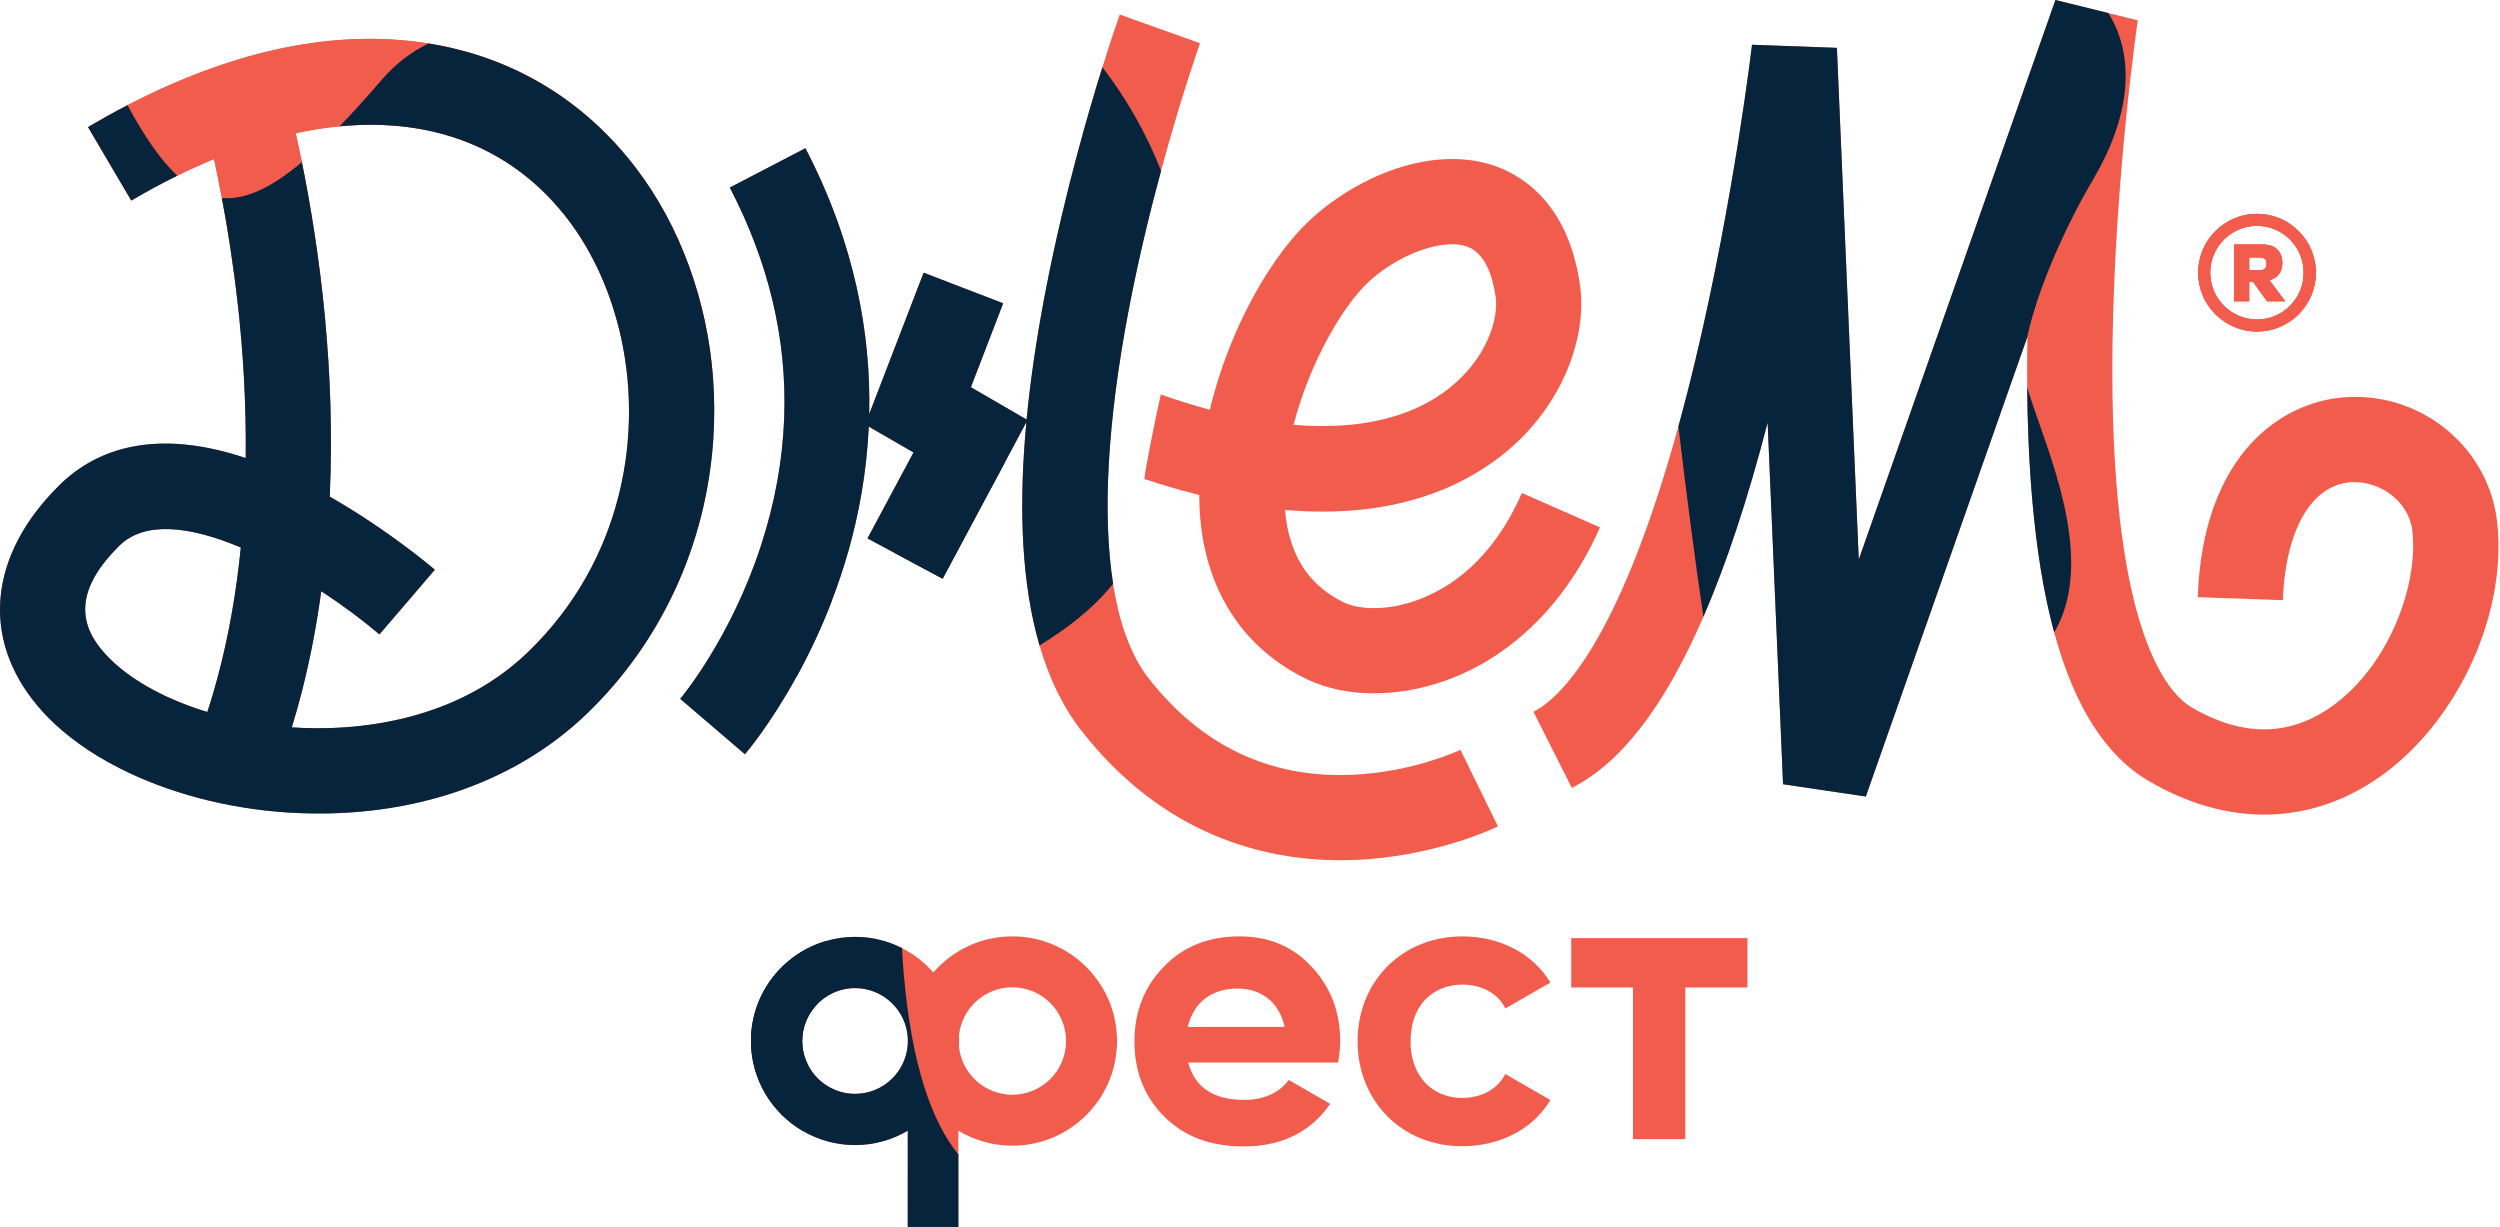 <?xml version="1.0" encoding="UTF-8" standalone="no"?> <svg xmlns="http://www.w3.org/2000/svg" xmlns:xlink="http://www.w3.org/1999/xlink" xmlns:serif="http://www.serif.com/" width="100%" height="100%" viewBox="0 0 882 433" xml:space="preserve" style="fill-rule:evenodd;clip-rule:evenodd;stroke-linejoin:round;stroke-miterlimit:2;"> <path d="M357.165,386.225c-9.758,0 -17.795,-7.4 -18.845,-16.879c0.045,-0.7 0.075,-1.384 0.075,-2.096c0,-0.684 -0.03,-1.367 -0.059,-2.05c1.034,-9.484 9.088,-16.879 18.829,-16.879c10.455,0 18.946,8.504 18.946,18.958c0,10.454 -8.491,18.946 -18.946,18.946Zm-36.887,-17.958c-0.538,9.812 -8.667,17.637 -18.6,17.637c-7.167,0 -13.421,-4.071 -16.529,-10.033c-1.354,-2.571 -2.125,-5.509 -2.125,-8.621c0,-4.696 1.746,-8.984 4.637,-12.271c3.417,-3.9 8.434,-6.371 14.017,-6.371c9.95,0 18.075,7.838 18.6,17.654l0,2.005Zm36.887,-37.909c-11.137,0 -21.112,4.934 -27.887,12.725c-3.083,-3.521 -6.821,-6.442 -11.037,-8.579c-4.971,-2.546 -10.6,-3.971 -16.563,-3.971c-3.475,0 -6.846,0.484 -10.029,1.413c-15.4,4.362 -26.7,18.537 -26.7,35.304c0,13.537 7.371,25.404 18.308,31.758c5.408,3.171 11.704,4.971 18.421,4.971c6.775,0 13.117,-1.862 18.583,-5.071l-0.012,33.95l17.866,0l0,-33.941c5.559,3.345 12.084,5.279 19.05,5.279c20.388,0 36.921,-16.533 36.921,-36.917c0,-20.387 -16.533,-36.921 -36.921,-36.921Z" style="fill:#f15c4c;fill-rule:nonzero;"></path> <path d="M186.328,230c-10.263,9.916 -21.954,16.304 -33.483,20.342c-17.654,6.208 -34.929,6.92 -46.184,6.475c-1.233,-0.063 -2.471,-0.117 -3.708,-0.205c1.337,-4.35 2.562,-8.729 3.667,-13.1c2.95,-11.65 5.145,-23.354 6.716,-34.912c8.025,5.246 15.18,10.654 20.53,15.221l0,-0.013l4.699,-5.466l14.859,-17.35c-0.742,-0.638 -16.342,-13.925 -37.092,-25.78c1.046,-22.741 0.088,-44.025 -1.583,-62.07c-0.029,-0.392 -0.075,-0.771 -0.104,-1.15c-2.063,-21.538 -5.221,-40.363 -8.155,-54.788c-0.758,-3.708 -1.483,-7.108 -2.183,-10.196c5.279,-1.162 10.442,-1.975 15.5,-2.441c33.342,-3.23 61.563,7.866 80.717,33.05c8.142,10.729 14.246,23.833 17.808,38.137c9.221,37.008 1.396,81.996 -32.004,114.246Zm-147.992,1.967c-7.633,-7.826 -15.541,-20.43 3.779,-39.45c4.509,-4.434 10.734,-6.109 17.888,-5.83c7.558,0.288 16.183,2.775 24.95,6.471c-1.525,15.396 -4.171,30.983 -8.3,46.267c-1.05,3.937 -2.213,7.867 -3.492,11.762c-1.466,-0.437 -2.925,-0.9 -4.345,-1.396c-6.984,-2.428 -13.38,-5.379 -18.905,-8.783c-4.479,-2.746 -8.391,-5.787 -11.575,-9.041Zm213.238,-98.442c-2.067,-27.379 -11.517,-53.563 -27.117,-74.096c-18.354,-24.137 -43.608,-39.333 -73.3,-44.088c-1.629,-0.279 -3.258,-0.495 -4.916,-0.695c-31.217,-3.755 -65.213,3.808 -101.259,22.475c-4.608,2.387 -9.25,4.962 -13.916,7.708l15.254,25.913c5.454,-3.217 10.862,-6.138 16.212,-8.755c4.363,-2.15 8.696,-4.116 12.971,-5.875c0.888,4.075 1.833,8.68 2.779,13.742c2.033,10.746 4.071,23.567 5.654,37.804c1.804,16.446 2.98,34.767 2.746,53.946c-14.421,-4.829 -26.375,-5.875 -36.221,-4.625c-13.345,1.7 -22.825,7.633 -29.429,14.121c-25.137,24.746 -27.842,54.308 -7.575,78.167c1.046,1.237 2.167,2.475 3.346,3.679c3.317,3.391 7.079,6.587 11.237,9.554c4.292,3.083 9.005,5.917 14.051,8.475c17.066,8.712 37.991,14.325 59.716,15.692c1.204,0.075 2.413,0.145 3.621,0.187c2.383,0.088 4.737,0.146 7.079,0.146c16.621,0 32.425,-2.442 46.938,-7.138c18.279,-5.92 34.533,-15.441 47.762,-28.224c26.104,-25.197 41.879,-59.442 44.425,-96.405c0.492,-7.266 0.463,-14.525 -0.058,-21.708Z" style="fill:#f15c4c;fill-rule:nonzero;"></path> <path d="M528.482,291.537c-0.887,0.434 -22.246,10.775 -50.687,11.867c-1.571,0.054 -3.2,0.083 -4.842,0.083c-26.508,0 -62.338,-8.445 -91.446,-45.725c-6.383,-8.17 -11.296,-18.208 -14.758,-30.041c-3.054,-10.471 -4.971,-22.379 -5.729,-35.684c-0.655,-11.633 -0.45,-24.341 0.654,-38.108c0.117,-1.663 0.262,-3.317 0.437,-5.008l-7.429,13.887l-9.192,17.163l-1.57,2.937l-11.371,21.242l-17.025,-9.117l-9.484,-5.075l11.371,-21.233l4.871,-9.096l-15.775,-9.121c-0.187,4.058 -0.508,8.029 -0.933,11.896c-1.683,15.429 -5.1,29.213 -9,40.854c-0.942,2.854 -1.946,5.617 -2.979,8.309c-3.925,10.337 -8.334,19.425 -12.534,27.087c-9.304,16.925 -17.696,26.813 -18.25,27.45l-11.412,-9.783l-11.429,-9.771c0,0 0.016,-0.017 0.029,-0.029c0.712,-0.829 17.871,-21.567 28.412,-53.846c5.017,-15.321 7.763,-30.575 8.271,-45.729c0.934,-27.392 -5.479,-54.425 -19.208,-80.771l26.671,-13.888c17.65,33.913 23.15,65.971 22.508,93.817l19.208,-49.904l10.904,4.204l17.159,6.6l-8.738,22.696l-2.662,6.908l4,2.313l15.658,9.087c1.325,-13.771 3.492,-28.558 6.5,-44.333c1.817,-9.508 3.825,-18.742 5.888,-27.508c1.791,-7.609 3.621,-14.863 5.441,-21.609c3.225,-12.112 6.355,-22.641 8.925,-30.842c3.446,-11.066 5.875,-17.883 6.121,-18.583l28.313,10.121c-0.104,0.275 -6.604,18.567 -13.755,45.004c-3.941,14.55 -8.07,31.567 -11.474,49.408c-7.476,39.33 -9.246,72.151 -5.438,96.317c2.237,14.234 6.413,25.471 12.504,33.279c18.542,23.73 42.575,35.234 71.425,34.1c21.796,-0.841 38.446,-8.737 38.617,-8.812l13.233,26.987Z" style="fill:#f15c4c;fill-rule:nonzero;"></path> <path d="M531.082,378.929l15.896,9.158c-6.383,10.7 -18.367,16.3 -31.129,16.3c-21.292,0 -36.892,-15.995 -36.892,-37.02c0,-21.013 15.6,-37.009 37.004,-37.009c12.9,0 24.721,5.821 31.017,16.275l-15.833,9.146c-2.925,-5.646 -8.771,-8.408 -15.184,-8.408c-11.208,0 -18.437,8.262 -18.304,19.996c-0.133,11.866 7.342,19.991 18.192,19.991c6.483,0 12.3,-2.82 15.233,-8.429Z" style="fill:#f15c4c;fill-rule:nonzero;"></path> <path d="M616.495,330.971l0,17.408l-21.925,0l0,53.521l-18.438,0l0,-53.521l-21.796,0l0,-17.408l62.159,0Z" style="fill:#f15c4c;fill-rule:nonzero;"></path> <path d="M797.132,95.358l-3.621,0l0,-4.537l3.621,0c1.917,0 2.529,0.771 2.529,2.225c0,1.466 -0.612,2.312 -2.529,2.312Zm3.533,3.533c2.78,-0.845 4.538,-2.924 4.538,-6.079c0,-3.912 -2.383,-6.529 -6.688,-6.529l-10.295,0l0,19.996l5.291,0l0,-6.925l1.309,0l5.004,6.925l6.383,0l-5.542,-7.388Z" style="fill:#f15c4c;fill-rule:nonzero;"></path> <path d="M796.286,112.733c-9.071,0 -16.529,-7.387 -16.529,-16.533c0,-9.146 7.458,-16.533 16.529,-16.533c9.075,0 16.45,7.387 16.45,16.533c0,9.146 -7.375,16.533 -16.45,16.533Zm0,-37.279c-11.454,0 -20.762,9.287 -20.762,20.746c0,11.458 9.308,20.762 20.762,20.762c11.459,0 20.75,-9.304 20.75,-20.762c0,-11.459 -9.291,-20.746 -20.75,-20.746Z" style="fill:#f15c4c;fill-rule:nonzero;"></path> <path d="M364.307,193.796l0.1,0.062c-0.1,0.142 -0.129,0.113 -0.1,-0.062Z" style="fill:#e9e9e9;fill-rule:nonzero;"></path> <path d="M251.574,133.525l-33.242,-17.771c-3.562,-14.304 -9.666,-27.408 -17.808,-38.137c-19.154,-25.184 -47.375,-36.28 -80.717,-33.05c-5.058,0.466 -10.221,1.279 -15.5,2.441c0.7,3.088 1.425,6.488 2.183,10.196c2.934,14.425 6.092,33.25 8.155,54.788c0.029,0.379 0.075,0.758 0.104,1.15c-14.179,-1.28 -23.15,-3.142 -30.813,-5.484c-1.583,-14.237 -3.621,-27.058 -5.654,-37.804c-0.946,-5.062 -1.891,-9.667 -2.779,-13.742c-4.275,1.759 -8.608,3.725 -12.971,5.875c-5.35,2.617 -10.758,5.538 -16.212,8.755l-15.254,-25.913c4.666,-2.746 9.308,-5.321 13.916,-7.708c36.046,-18.667 70.042,-26.23 101.259,-22.475c1.658,0.2 3.287,0.416 4.916,0.695c29.692,4.755 54.946,19.951 73.3,44.088c15.6,20.533 25.05,46.717 27.117,74.096Z" style="fill:#f15c4c;fill-rule:nonzero;"></path> <path d="M287.661,354.979c-2.891,3.287 -4.637,7.575 -4.637,12.271c0,3.112 0.771,6.05 2.125,8.621c-0.746,7.287 -1.371,14.991 -1.892,23.137c-10.937,-6.354 -18.308,-18.221 -18.308,-31.758c0,-16.767 11.3,-30.942 26.7,-35.304c-1.471,7.079 -2.808,14.741 -3.988,23.033Z" style="fill:#06243b;fill-rule:nonzero;"></path> <path d="M293.595,211.567c-3.925,10.337 -8.334,19.425 -12.534,27.087c3.621,-11.546 7.271,-20.721 11.063,-25.416c0.454,-0.555 0.946,-1.122 1.471,-1.671Z" style="fill:#06243b;fill-rule:nonzero;"></path> <path d="M354.682,162.808l-9.192,17.163l-1.57,2.937l-11.371,21.242l-17.025,-9.117c6.833,-4.625 14.337,-9.771 21.708,-15.704c3.154,-2.558 6.296,-5.262 9.35,-8.146c2.792,-2.646 5.509,-5.425 8.1,-8.375Z" style="fill:#06243b;fill-rule:nonzero;"></path> <path d="M320.278,368.267c-0.538,9.812 -8.667,17.637 -18.6,17.637c-7.167,0 -13.421,-4.071 -16.529,-10.033c-1.354,-2.571 -2.125,-5.509 -2.125,-8.621c0,-4.696 1.746,-8.984 4.637,-12.271c3.417,-3.9 8.434,-6.371 14.017,-6.371c9.95,0 18.075,7.838 18.6,17.654l0,2.005Zm-1.454,-24.85c-0.263,-3.009 -0.45,-5.988 -0.583,-8.913c-4.971,-2.546 -10.6,-3.971 -16.563,-3.971c-3.475,0 -6.846,0.484 -10.029,1.413c-15.4,4.362 -26.7,18.537 -26.7,35.304c0,13.537 7.371,25.404 18.308,31.758c5.408,3.171 11.704,4.971 18.421,4.971c6.775,0 13.117,-1.862 18.583,-5.071l-0.012,33.95l17.866,0l0,-25.533c-9.304,-11.504 -16.499,-31.35 -19.291,-63.908Z" style="fill:#06243b;fill-rule:nonzero;"></path> <path d="M409.615,60.254c-5.354,-13.679 -12.504,-25.867 -20.679,-36.538c-2.57,8.201 -5.7,18.73 -8.925,30.842c-1.82,6.746 -3.65,14 -5.441,21.609c-2.063,8.766 -4.071,18 -5.888,27.508c-3.008,15.775 -5.175,30.562 -6.5,44.333l-15.658,-9.087l-4,-2.313l2.662,-6.908l8.738,-22.696l-17.159,-6.6l-10.904,-4.204l-19.208,49.904c0.642,-27.846 -4.858,-59.904 -22.508,-93.817l-26.671,13.888c13.729,26.346 20.142,53.379 19.208,80.771c-0.508,15.154 -3.254,30.408 -8.271,45.729c-10.541,32.279 -27.7,53.017 -28.412,53.846c-0.013,0.012 -0.029,0.029 -0.029,0.029l11.429,9.771l11.412,9.783c0.554,-0.637 8.946,-10.525 18.25,-27.45c4.2,-7.662 8.609,-16.75 12.534,-27.087c1.033,-2.692 2.037,-5.455 2.979,-8.309c3.9,-11.641 7.317,-25.425 9,-40.854c0.425,-3.867 0.746,-7.838 0.933,-11.896l15.775,9.121l-4.871,9.096l-11.371,21.233l9.484,5.075l17.025,9.117l11.371,-21.242l1.57,-2.937l9.192,-17.163l7.429,-13.887c-0.175,1.691 -0.32,3.345 -0.437,5.008c-1.104,13.767 -1.309,26.475 -0.654,38.108c0.758,13.305 2.675,25.213 5.729,35.684c9.217,-5.73 18.087,-12.146 25.954,-21.738c-3.808,-24.166 -2.038,-56.987 5.438,-96.317c3.404,-17.845 7.533,-34.858 11.474,-49.412Z" style="fill:#06243b;fill-rule:nonzero;"></path> <path d="M479.711,102.687c9.746,-11.229 27.559,-18.804 37.342,-15.879c5.642,1.713 9.233,7.913 10.675,18.363c0.883,6.75 -2.662,20.637 -15.983,31.421c-13.275,10.791 -32.25,15.212 -55.371,13.279c4.917,-19.033 14.542,-37.121 23.337,-47.184Zm57.205,71.246c-10.413,23.834 -25.621,33.634 -36.567,37.659c-10.95,4.104 -21.029,3.433 -26.117,1.008c-10.833,-5.25 -17.362,-13.771 -19.966,-26.179c-0.434,-2.092 -0.709,-4.3 -0.93,-6.513c37.938,3.317 62.338,-7.804 77.325,-19.917c21.621,-17.537 29.096,-42.158 26.829,-58.804c-4.099,-30.475 -21.695,-40.145 -31.812,-43.2c-24.225,-7.241 -53.438,7.475 -68.708,25.009c-12.88,14.82 -24.442,37.721 -30.142,61.566c-3.025,-0.8 -6.063,-1.704 -9.158,-2.662c-2.675,-0.842 -5.396,-1.742 -8.142,-2.704c-1.617,7.358 -4.817,22.508 -5.817,29.808c2.384,0.783 4.725,1.529 7.038,2.225c4.229,1.283 8.346,2.412 12.329,3.417c0.042,6.137 0.596,12.171 1.758,17.871c4.479,21.579 17.042,37.891 36.396,47.187c6.804,3.254 14.95,4.908 23.513,4.908c8.462,0 17.375,-1.6 26.054,-4.795c23.179,-8.58 42.2,-27.659 53.658,-53.767l-27.541,-12.117Z" style="fill:#f15c4c;fill-rule:nonzero;"></path> <path d="M62.532,61.987c-5.758,-5.395 -11.487,-13.625 -17.55,-24.866c-4.608,2.387 -9.25,4.962 -13.916,7.708l15.254,25.913c5.454,-3.217 10.862,-6.138 16.212,-8.755Z" style="fill:#06243b;fill-rule:nonzero;"></path> <path d="M76.653,239.425c-1.05,3.937 -2.213,7.867 -3.492,11.762c-1.466,-0.437 -2.925,-0.9 -4.345,-1.396c-6.984,-2.428 -13.38,-5.383 -18.905,-8.783c-4.479,-2.746 -8.391,-5.787 -11.575,-9.041c-7.633,-7.826 -15.541,-20.43 3.779,-39.45c4.509,-4.434 10.734,-6.109 17.888,-5.83c7.558,0.288 16.183,2.775 24.95,6.471c-1.525,15.396 -4.171,30.983 -8.3,46.267Zm174.921,-105.9c-2.067,-27.379 -11.517,-53.567 -27.117,-74.096c-18.354,-24.137 -43.608,-39.333 -73.3,-44.088c-6.079,3.013 -11.546,7.126 -16.229,12.534c-5.379,6.225 -10.396,11.791 -15.121,16.692c33.342,-3.23 61.563,7.866 80.717,33.05c8.142,10.729 14.246,23.833 17.808,38.137c9.221,37.008 1.396,81.996 -32.004,114.246c-10.263,9.916 -21.954,16.304 -33.483,20.342c-17.654,6.208 -34.929,6.92 -46.184,6.475c-1.233,-0.063 -2.471,-0.117 -3.708,-0.209c1.337,-4.346 2.562,-8.725 3.667,-13.096c2.95,-11.65 5.145,-23.354 6.716,-34.912c8.025,5.246 15.18,10.654 20.53,15.221l0,-0.013l4.699,-5.466l14.859,-17.35c-0.742,-0.638 -16.342,-13.925 -37.092,-25.78c1.046,-22.741 0.088,-44.025 -1.583,-62.07c-0.029,-0.392 -0.075,-0.771 -0.104,-1.15c-2.063,-21.538 -5.221,-40.363 -8.159,-54.788c-10.671,8.971 -19.758,13.379 -28.208,12.65c2.037,10.746 4.071,23.567 5.658,37.804c1.804,16.442 2.98,34.767 2.746,53.942c-14.421,-4.825 -26.375,-5.871 -36.221,-4.621c-13.345,1.7 -22.825,7.633 -29.429,14.121c-25.137,24.746 -27.842,54.308 -7.575,78.167c1.046,1.237 2.167,2.475 3.346,3.679c3.317,3.391 7.079,6.587 11.237,9.554c4.292,3.079 9.005,5.917 14.051,8.475c17.066,8.712 37.991,14.325 59.716,15.692c1.204,0.075 2.413,0.145 3.621,0.187c2.383,0.088 4.737,0.146 7.079,0.146c16.621,0 32.425,-2.442 46.938,-7.138c18.279,-5.92 34.533,-15.445 47.762,-28.224c26.104,-25.197 41.879,-59.442 44.425,-96.405c0.492,-7.266 0.463,-14.525 -0.058,-21.708Z" style="fill:#06243b;fill-rule:nonzero;"></path> <path d="M419.049,362.291c2.008,-8.579 8.317,-13.537 17.567,-13.537c7.912,0 14.612,4.421 16.62,13.537l-34.187,0Zm53.758,5.117c0,-10.525 -3.375,-19.22 -10.108,-26.387c-6.6,-7.159 -15.163,-10.663 -25.417,-10.663c-10.804,0 -19.771,3.504 -26.65,10.663c-6.879,7.021 -10.396,15.862 -10.396,26.387c0,10.663 3.517,19.517 10.525,26.521c3.013,3.029 6.429,5.367 10.28,7.096c5.12,2.283 10.991,3.437 17.654,3.437c8.841,0 16.271,-2.17 22.291,-6.487c3.167,-2.254 5.934,-5.104 8.3,-8.538l-14.596,-8.416c-3.504,4.637 -8.841,7.021 -15.716,7.021c-10.809,0 -17.408,-4.346 -19.792,-13.188l52.913,0c0.421,-2.679 0.712,-5.058 0.712,-7.446Z" style="fill:#f15c4c;fill-rule:nonzero;"></path> <path d="M797.132,95.358l-3.621,0l0,-4.537l3.621,0c1.917,0 2.529,0.771 2.529,2.225c0,1.466 -0.612,2.312 -2.529,2.312Zm3.533,3.533c2.78,-0.845 4.538,-2.924 4.538,-6.079c0,-3.912 -2.383,-6.529 -6.688,-6.529l-10.295,0l0,19.996l5.291,0l0,-6.925l1.309,0l5.004,6.925l6.383,0l-5.542,-7.388Z" style="fill:#f15c4c;fill-rule:nonzero;"></path> <path d="M796.286,112.733c-9.071,0 -16.529,-7.387 -16.529,-16.533c0,-9.146 7.458,-16.533 16.529,-16.533c9.075,0 16.45,7.387 16.45,16.533c0,9.146 -7.375,16.533 -16.45,16.533Zm0,-37.279c-11.454,0 -20.762,9.287 -20.762,20.746c0,11.458 9.308,20.762 20.762,20.762c11.459,0 20.75,-9.304 20.75,-20.762c0,-11.459 -9.291,-20.746 -20.75,-20.746Z" style="fill:#f15c4c;fill-rule:nonzero;"></path> <path d="M881.015,184.375c-2.779,-25.796 -25.62,-45.308 -52.012,-44.321c-23.613,0.846 -51.833,19.846 -53.638,70.625l30.042,1.063c0.9,-25.171 10.35,-41.138 24.675,-41.65c9.158,-0.288 19.833,6.27 21.038,17.495c2.095,19.471 -8.913,49.059 -30.359,62.93c-14.483,9.366 -30.462,9.058 -47.491,-0.913c-8.854,-5.196 -29.313,-28.096 -27.975,-128.379c0.787,-58.383 8.825,-113.504 8.912,-114.054l-10.379,-2.559l-9.654,-2.387l-4.017,-0.988l-5,-1.237l-12.55,35.683l-56.837,161.75l-7.709,-180.55l-29.95,-1.091c-0.058,0.537 -6.37,54.191 -19.833,110.637c-2.037,8.567 -4.087,16.55 -6.138,23.996c-21.445,77.95 -42.545,96.358 -51.137,100.692l13.533,26.837c17.304,-8.725 32.692,-28.642 46.417,-60.325c8.113,-18.717 15.646,-41.512 22.667,-68.546l5.441,127.596l29.196,4.333l52.329,-148.896l1.455,-4.129l3.095,-8.796l0.134,-0.379c-0.017,0.567 -0.017,1.146 -0.029,1.713c-0.071,5.496 -0.088,10.85 -0.046,16.067c0.029,3.025 0.075,6.008 0.133,8.945c0.087,3.546 0.204,7.021 0.35,10.425c0.404,9.463 1.029,18.38 1.917,26.755c0.858,8.304 1.95,16.079 3.287,23.32c0.217,1.209 0.45,2.405 0.696,3.58c0.933,4.724 1.979,9.22 3.142,13.479c7.096,26.187 18.175,43.545 33.354,52.433c13.496,7.913 27.279,11.867 40.729,11.867c13.308,0 26.292,-3.888 38.271,-11.634c28.658,-18.525 47.55,-57.812 43.941,-91.387Z" style="fill:#f15c4c;fill-rule:nonzero;"></path> <path d="M725.42,167.45c-1.588,-5.367 -3.346,-10.517 -4.988,-15.254c-0.016,-0.013 -0.016,-0.03 -0.016,-0.042c-2.08,-5.95 -4.001,-11.254 -5.221,-15.562c0.029,3.025 0.075,6.008 0.133,8.945c0.087,3.546 0.204,7.021 0.35,10.425c0.404,9.463 1.029,18.38 1.917,26.755c0.858,8.304 1.95,16.079 3.287,23.32c0.217,1.209 0.45,2.405 0.696,3.58c0.933,4.724 1.979,9.22 3.142,13.479c5.962,-10.179 6.85,-22.217 5.337,-34.317c-0.875,-7.212 -2.617,-14.454 -4.637,-21.329Z" style="fill:#06243b;fill-rule:nonzero;"></path> <path d="M744.074,5c-0.088,-0.129 -0.159,-0.258 -0.246,-0.388l-9.654,-2.387l-4.017,-0.988l-5,-1.237l-12.55,35.683l-56.837,161.75l-7.709,-180.55l-29.95,-1.091c-0.058,0.537 -6.37,54.191 -19.833,110.637c-2.037,8.567 -4.087,16.55 -6.138,23.996c2.734,23.175 5.688,45.875 8.813,67.204c8.113,-18.717 15.646,-41.512 22.667,-68.546l5.441,127.596l29.196,4.333l52.329,-148.896l1.455,-4.129l3.095,-8.796c0.117,-0.583 0.25,-1.166 0.396,-1.762c3.65,-15.833 12.779,-36.904 22.942,-54.146c12.883,-21.854 15.125,-42.591 5.6,-58.283Z" style="fill:#06243b;fill-rule:nonzero;"></path> <path d="M797.132,95.358l-3.621,0l0,-4.537l3.621,0c1.917,0 2.529,0.771 2.529,2.225c0,1.466 -0.612,2.312 -2.529,2.312Zm3.533,3.533c2.78,-0.845 4.538,-2.924 4.538,-6.079c0,-3.912 -2.383,-6.529 -6.688,-6.529l-10.295,0l0,19.996l5.291,0l0,-6.925l1.309,0l5.004,6.925l6.383,0l-5.542,-7.388Zm-3.533,-3.533l-3.621,0l0,-4.537l3.621,0c1.917,0 2.529,0.771 2.529,2.225c0,1.466 -0.612,2.312 -2.529,2.312Zm3.533,3.533c2.78,-0.845 4.538,-2.924 4.538,-6.079c0,-3.912 -2.383,-6.529 -6.688,-6.529l-10.295,0l0,19.996l5.291,0l0,-6.925l1.309,0l5.004,6.925l6.383,0l-5.542,-7.388Zm-3.533,-3.533l-3.621,0l0,-4.537l3.621,0c1.917,0 2.529,0.771 2.529,2.225c0,1.466 -0.612,2.312 -2.529,2.312Zm3.533,3.533c2.78,-0.845 4.538,-2.924 4.538,-6.079c0,-3.912 -2.383,-6.529 -6.688,-6.529l-10.295,0l0,19.996l5.291,0l0,-6.925l1.309,0l5.004,6.925l6.383,0l-5.542,-7.388Zm-3.533,-3.533l-3.621,0l0,-4.537l3.621,0c1.917,0 2.529,0.771 2.529,2.225c0,1.466 -0.612,2.312 -2.529,2.312Zm3.533,3.533c2.78,-0.845 4.538,-2.924 4.538,-6.079c0,-3.912 -2.383,-6.529 -6.688,-6.529l-10.295,0l0,19.996l5.291,0l0,-6.925l1.309,0l5.004,6.925l6.383,0l-5.542,-7.388Zm-3.533,-3.533l-3.621,0l0,-4.537l3.621,0c1.917,0 2.529,0.771 2.529,2.225c0,1.466 -0.612,2.312 -2.529,2.312Zm3.533,3.533c2.78,-0.845 4.538,-2.924 4.538,-6.079c0,-3.912 -2.383,-6.529 -6.688,-6.529l-10.295,0l0,19.996l5.291,0l0,-6.925l1.309,0l5.004,6.925l6.383,0l-5.542,-7.388Zm-3.533,-3.533l-3.621,0l0,-4.537l3.621,0c1.917,0 2.529,0.771 2.529,2.225c0,1.466 -0.612,2.312 -2.529,2.312Zm3.533,3.533c2.78,-0.845 4.538,-2.924 4.538,-6.079c0,-3.912 -2.383,-6.529 -6.688,-6.529l-10.295,0l0,19.996l5.291,0l0,-6.925l1.309,0l5.004,6.925l6.383,0l-5.542,-7.388Zm-3.533,-3.533l-3.621,0l0,-4.537l3.621,0c1.917,0 2.529,0.771 2.529,2.225c0,1.466 -0.612,2.312 -2.529,2.312Zm3.533,3.533c2.78,-0.845 4.538,-2.924 4.538,-6.079c0,-3.912 -2.383,-6.529 -6.688,-6.529l-10.295,0l0,19.996l5.291,0l0,-6.925l1.309,0l5.004,6.925l6.383,0l-5.542,-7.388Zm-3.533,-3.533l-3.621,0l0,-4.537l3.621,0c1.917,0 2.529,0.771 2.529,2.225c0,1.466 -0.612,2.312 -2.529,2.312Zm3.533,3.533c2.78,-0.845 4.538,-2.924 4.538,-6.079c0,-3.912 -2.383,-6.529 -6.688,-6.529l-10.295,0l0,19.996l5.291,0l0,-6.925l1.309,0l5.004,6.925l6.383,0l-5.542,-7.388Zm-3.533,-3.533l-3.621,0l0,-4.537l3.621,0c1.917,0 2.529,0.771 2.529,2.225c0,1.466 -0.612,2.312 -2.529,2.312Zm3.533,3.533c2.78,-0.845 4.538,-2.924 4.538,-6.079c0,-3.912 -2.383,-6.529 -6.688,-6.529l-10.295,0l0,19.996l5.291,0l0,-6.925l1.309,0l5.004,6.925l6.383,0l-5.542,-7.388Zm-3.533,-3.533l-3.621,0l0,-4.537l3.621,0c1.917,0 2.529,0.771 2.529,2.225c0,1.466 -0.612,2.312 -2.529,2.312Zm3.533,3.533c2.78,-0.845 4.538,-2.924 4.538,-6.079c0,-3.912 -2.383,-6.529 -6.688,-6.529l-10.295,0l0,19.996l5.291,0l0,-6.925l1.309,0l5.004,6.925l6.383,0l-5.542,-7.388Zm-3.533,-3.533l-3.621,0l0,-4.537l3.621,0c1.917,0 2.529,0.771 2.529,2.225c0,1.466 -0.612,2.312 -2.529,2.312Zm3.533,3.533c2.78,-0.845 4.538,-2.924 4.538,-6.079c0,-3.912 -2.383,-6.529 -6.688,-6.529l-10.295,0l0,19.996l5.291,0l0,-6.925l1.309,0l5.004,6.925l6.383,0l-5.542,-7.388Zm-3.533,-3.533l-3.621,0l0,-4.537l3.621,0c1.917,0 2.529,0.771 2.529,2.225c0,1.466 -0.612,2.312 -2.529,2.312Zm3.533,3.533c2.78,-0.845 4.538,-2.924 4.538,-6.079c0,-3.912 -2.383,-6.529 -6.688,-6.529l-10.295,0l0,19.996l5.291,0l0,-6.925l1.309,0l5.004,6.925l6.383,0l-5.542,-7.388Zm-3.533,-3.533l-3.621,0l0,-4.537l3.621,0c1.917,0 2.529,0.771 2.529,2.225c0,1.466 -0.612,2.312 -2.529,2.312Zm3.533,3.533c2.78,-0.845 4.538,-2.924 4.538,-6.079c0,-3.912 -2.383,-6.529 -6.688,-6.529l-10.295,0l0,19.996l5.291,0l0,-6.925l1.309,0l5.004,6.925l6.383,0l-5.542,-7.388Zm-3.533,-3.533l-3.621,0l0,-4.537l3.621,0c1.917,0 2.529,0.771 2.529,2.225c0,1.466 -0.612,2.312 -2.529,2.312Zm3.533,3.533c2.78,-0.845 4.538,-2.924 4.538,-6.079c0,-3.912 -2.383,-6.529 -6.688,-6.529l-10.295,0l0,19.996l5.291,0l0,-6.925l1.309,0l5.004,6.925l6.383,0l-5.542,-7.388Zm-3.533,-3.533l-3.621,0l0,-4.537l3.621,0c1.917,0 2.529,0.771 2.529,2.225c0,1.466 -0.612,2.312 -2.529,2.312Zm3.533,3.533c2.78,-0.845 4.538,-2.924 4.538,-6.079c0,-3.912 -2.383,-6.529 -6.688,-6.529l-10.295,0l0,19.996l5.291,0l0,-6.925l1.309,0l5.004,6.925l6.383,0l-5.542,-7.388Zm-3.533,-3.533l-3.621,0l0,-4.537l3.621,0c1.917,0 2.529,0.771 2.529,2.225c0,1.466 -0.612,2.312 -2.529,2.312Zm3.533,3.533c2.78,-0.845 4.538,-2.924 4.538,-6.079c0,-3.912 -2.383,-6.529 -6.688,-6.529l-10.295,0l0,19.996l5.291,0l0,-6.925l1.309,0l5.004,6.925l6.383,0l-5.542,-7.388Zm-3.533,-3.533l-3.621,0l0,-4.537l3.621,0c1.917,0 2.529,0.771 2.529,2.225c0,1.466 -0.612,2.312 -2.529,2.312Zm3.533,3.533c2.78,-0.845 4.538,-2.924 4.538,-6.079c0,-3.912 -2.383,-6.529 -6.688,-6.529l-10.295,0l0,19.996l5.291,0l0,-6.925l1.309,0l5.004,6.925l6.383,0l-5.542,-7.388Zm-3.533,-3.533l-3.621,0l0,-4.537l3.621,0c1.917,0 2.529,0.771 2.529,2.225c0,1.466 -0.612,2.312 -2.529,2.312Zm3.533,3.533c2.78,-0.845 4.538,-2.924 4.538,-6.079c0,-3.912 -2.383,-6.529 -6.688,-6.529l-10.295,0l0,19.996l5.291,0l0,-6.925l1.309,0l5.004,6.925l6.383,0l-5.542,-7.388Zm-3.533,-3.533l-3.621,0l0,-4.537l3.621,0c1.917,0 2.529,0.771 2.529,2.225c0,1.466 -0.612,2.312 -2.529,2.312Zm3.533,3.533c2.78,-0.845 4.538,-2.924 4.538,-6.079c0,-3.912 -2.383,-6.529 -6.688,-6.529l-10.295,0l0,19.996l5.291,0l0,-6.925l1.309,0l5.004,6.925l6.383,0l-5.542,-7.388Zm-3.533,-3.533l-3.621,0l0,-4.537l3.621,0c1.917,0 2.529,0.771 2.529,2.225c0,1.466 -0.612,2.312 -2.529,2.312Zm3.533,3.533c2.78,-0.845 4.538,-2.924 4.538,-6.079c0,-3.912 -2.383,-6.529 -6.688,-6.529l-10.295,0l0,19.996l5.291,0l0,-6.925l1.309,0l5.004,6.925l6.383,0l-5.542,-7.388Zm-3.533,-3.533l-3.621,0l0,-4.537l3.621,0c1.917,0 2.529,0.771 2.529,2.225c0,1.466 -0.612,2.312 -2.529,2.312Zm3.533,3.533c2.78,-0.845 4.538,-2.924 4.538,-6.079c0,-3.912 -2.383,-6.529 -6.688,-6.529l-10.295,0l0,19.996l5.291,0l0,-6.925l1.309,0l5.004,6.925l6.383,0l-5.542,-7.388Zm-3.533,-3.533l-3.621,0l0,-4.537l3.621,0c1.917,0 2.529,0.771 2.529,2.225c0,1.466 -0.612,2.312 -2.529,2.312Zm3.533,3.533c2.78,-0.845 4.538,-2.924 4.538,-6.079c0,-3.912 -2.383,-6.529 -6.688,-6.529l-10.295,0l0,19.996l5.291,0l0,-6.925l1.309,0l5.004,6.925l6.383,0l-5.542,-7.388Zm-3.533,-3.533l-3.621,0l0,-4.537l3.621,0c1.917,0 2.529,0.771 2.529,2.225c0,1.466 -0.612,2.312 -2.529,2.312Zm3.533,3.533c2.78,-0.845 4.538,-2.924 4.538,-6.079c0,-3.912 -2.383,-6.529 -6.688,-6.529l-10.295,0l0,19.996l5.291,0l0,-6.925l1.309,0l5.004,6.925l6.383,0l-5.542,-7.388Zm-3.533,-3.533l-3.621,0l0,-4.537l3.621,0c1.917,0 2.529,0.771 2.529,2.225c0,1.466 -0.612,2.312 -2.529,2.312Zm3.533,3.533c2.78,-0.845 4.538,-2.924 4.538,-6.079c0,-3.912 -2.383,-6.529 -6.688,-6.529l-10.295,0l0,19.996l5.291,0l0,-6.925l1.309,0l5.004,6.925l6.383,0l-5.542,-7.388Zm-3.533,-3.533l-3.621,0l0,-4.537l3.621,0c1.917,0 2.529,0.771 2.529,2.225c0,1.466 -0.612,2.312 -2.529,2.312Zm8.071,-2.546c0,-3.912 -2.383,-6.529 -6.688,-6.529l-10.295,0l0,19.996l5.291,0l0,-6.925l1.309,0l5.004,6.925l6.383,0l-5.542,-7.388c2.78,-0.845 4.538,-2.924 4.538,-6.079Zm-8.917,19.921c-9.071,0 -16.529,-7.387 -16.529,-16.533c0,-9.146 7.458,-16.533 16.529,-16.533c9.075,0 16.45,7.387 16.45,16.533c0,9.146 -7.375,16.533 -16.45,16.533Zm0,-37.279c-11.454,0 -20.762,9.287 -20.762,20.746c0,11.458 9.308,20.762 20.762,20.762c11.459,0 20.75,-9.304 20.75,-20.762c0,-11.459 -9.291,-20.746 -20.75,-20.746Zm0.846,19.904l-3.621,0l0,-4.537l3.621,0c1.917,0 2.529,0.771 2.529,2.225c0,1.466 -0.612,2.312 -2.529,2.312Zm3.533,3.533c2.78,-0.845 4.538,-2.924 4.538,-6.079c0,-3.912 -2.383,-6.529 -6.688,-6.529l-10.295,0l0,19.996l5.291,0l0,-6.925l1.309,0l5.004,6.925l6.383,0l-5.542,-7.388Zm-3.533,-3.533l-3.621,0l0,-4.537l3.621,0c1.917,0 2.529,0.771 2.529,2.225c0,1.466 -0.612,2.312 -2.529,2.312Zm3.533,3.533c2.78,-0.845 4.538,-2.924 4.538,-6.079c0,-3.912 -2.383,-6.529 -6.688,-6.529l-10.295,0l0,19.996l5.291,0l0,-6.925l1.309,0l5.004,6.925l6.383,0l-5.542,-7.388Zm-3.533,-3.533l-3.621,0l0,-4.537l3.621,0c1.917,0 2.529,0.771 2.529,2.225c0,1.466 -0.612,2.312 -2.529,2.312Zm3.533,3.533c2.78,-0.845 4.538,-2.924 4.538,-6.079c0,-3.912 -2.383,-6.529 -6.688,-6.529l-10.295,0l0,19.996l5.291,0l0,-6.925l1.309,0l5.004,6.925l6.383,0l-5.542,-7.388Zm-3.533,-3.533l-3.621,0l0,-4.537l3.621,0c1.917,0 2.529,0.771 2.529,2.225c0,1.466 -0.612,2.312 -2.529,2.312Zm3.533,3.533c2.78,-0.845 4.538,-2.924 4.538,-6.079c0,-3.912 -2.383,-6.529 -6.688,-6.529l-10.295,0l0,19.996l5.291,0l0,-6.925l1.309,0l5.004,6.925l6.383,0l-5.542,-7.388Zm-3.533,-3.533l-3.621,0l0,-4.537l3.621,0c1.917,0 2.529,0.771 2.529,2.225c0,1.466 -0.612,2.312 -2.529,2.312Zm3.533,3.533c2.78,-0.845 4.538,-2.924 4.538,-6.079c0,-3.912 -2.383,-6.529 -6.688,-6.529l-10.295,0l0,19.996l5.291,0l0,-6.925l1.309,0l5.004,6.925l6.383,0l-5.542,-7.388Zm-3.533,-3.533l-3.621,0l0,-4.537l3.621,0c1.917,0 2.529,0.771 2.529,2.225c0,1.466 -0.612,2.312 -2.529,2.312Zm3.533,3.533c2.78,-0.845 4.538,-2.924 4.538,-6.079c0,-3.912 -2.383,-6.529 -6.688,-6.529l-10.295,0l0,19.996l5.291,0l0,-6.925l1.309,0l5.004,6.925l6.383,0l-5.542,-7.388Zm-3.533,-3.533l-3.621,0l0,-4.537l3.621,0c1.917,0 2.529,0.771 2.529,2.225c0,1.466 -0.612,2.312 -2.529,2.312Zm3.533,3.533c2.78,-0.845 4.538,-2.924 4.538,-6.079c0,-3.912 -2.383,-6.529 -6.688,-6.529l-10.295,0l0,19.996l5.291,0l0,-6.925l1.309,0l5.004,6.925l6.383,0l-5.542,-7.388Zm-3.533,-3.533l-3.621,0l0,-4.537l3.621,0c1.917,0 2.529,0.771 2.529,2.225c0,1.466 -0.612,2.312 -2.529,2.312Zm3.533,3.533c2.78,-0.845 4.538,-2.924 4.538,-6.079c0,-3.912 -2.383,-6.529 -6.688,-6.529l-10.295,0l0,19.996l5.291,0l0,-6.925l1.309,0l5.004,6.925l6.383,0l-5.542,-7.388Zm-3.533,-3.533l-3.621,0l0,-4.537l3.621,0c1.917,0 2.529,0.771 2.529,2.225c0,1.466 -0.612,2.312 -2.529,2.312Zm3.533,3.533c2.78,-0.845 4.538,-2.924 4.538,-6.079c0,-3.912 -2.383,-6.529 -6.688,-6.529l-10.295,0l0,19.996l5.291,0l0,-6.925l1.309,0l5.004,6.925l6.383,0l-5.542,-7.388Zm-3.533,-3.533l-3.621,0l0,-4.537l3.621,0c1.917,0 2.529,0.771 2.529,2.225c0,1.466 -0.612,2.312 -2.529,2.312Zm3.533,3.533c2.78,-0.845 4.538,-2.924 4.538,-6.079c0,-3.912 -2.383,-6.529 -6.688,-6.529l-10.295,0l0,19.996l5.291,0l0,-6.925l1.309,0l5.004,6.925l6.383,0l-5.542,-7.388Zm-3.533,-3.533l-3.621,0l0,-4.537l3.621,0c1.917,0 2.529,0.771 2.529,2.225c0,1.466 -0.612,2.312 -2.529,2.312Zm3.533,3.533c2.78,-0.845 4.538,-2.924 4.538,-6.079c0,-3.912 -2.383,-6.529 -6.688,-6.529l-10.295,0l0,19.996l5.291,0l0,-6.925l1.309,0l5.004,6.925l6.383,0l-5.542,-7.388Zm-3.533,-3.533l-3.621,0l0,-4.537l3.621,0c1.917,0 2.529,0.771 2.529,2.225c0,1.466 -0.612,2.312 -2.529,2.312Zm3.533,3.533c2.78,-0.845 4.538,-2.924 4.538,-6.079c0,-3.912 -2.383,-6.529 -6.688,-6.529l-10.295,0l0,19.996l5.291,0l0,-6.925l1.309,0l5.004,6.925l6.383,0l-5.542,-7.388Zm-3.533,-3.533l-3.621,0l0,-4.537l3.621,0c1.917,0 2.529,0.771 2.529,2.225c0,1.466 -0.612,2.312 -2.529,2.312Zm3.533,3.533c2.78,-0.845 4.538,-2.924 4.538,-6.079c0,-3.912 -2.383,-6.529 -6.688,-6.529l-10.295,0l0,19.996l5.291,0l0,-6.925l1.309,0l5.004,6.925l6.383,0l-5.542,-7.388Zm-3.533,-3.533l-3.621,0l0,-4.537l3.621,0c1.917,0 2.529,0.771 2.529,2.225c0,1.466 -0.612,2.312 -2.529,2.312Zm3.533,3.533c2.78,-0.845 4.538,-2.924 4.538,-6.079c0,-3.912 -2.383,-6.529 -6.688,-6.529l-10.295,0l0,19.996l5.291,0l0,-6.925l1.309,0l5.004,6.925l6.383,0l-5.542,-7.388Zm-3.533,-3.533l-3.621,0l0,-4.537l3.621,0c1.917,0 2.529,0.771 2.529,2.225c0,1.466 -0.612,2.312 -2.529,2.312Zm3.533,3.533c2.78,-0.845 4.538,-2.924 4.538,-6.079c0,-3.912 -2.383,-6.529 -6.688,-6.529l-10.295,0l0,19.996l5.291,0l0,-6.925l1.309,0l5.004,6.925l6.383,0l-5.542,-7.388Zm-3.533,-3.533l-3.621,0l0,-4.537l3.621,0c1.917,0 2.529,0.771 2.529,2.225c0,1.466 -0.612,2.312 -2.529,2.312Zm3.533,3.533c2.78,-0.845 4.538,-2.924 4.538,-6.079c0,-3.912 -2.383,-6.529 -6.688,-6.529l-10.295,0l0,19.996l5.291,0l0,-6.925l1.309,0l5.004,6.925l6.383,0l-5.542,-7.388Zm-3.533,-3.533l-3.621,0l0,-4.537l3.621,0c1.917,0 2.529,0.771 2.529,2.225c0,1.466 -0.612,2.312 -2.529,2.312Zm3.533,3.533c2.78,-0.845 4.538,-2.924 4.538,-6.079c0,-3.912 -2.383,-6.529 -6.688,-6.529l-10.295,0l0,19.996l5.291,0l0,-6.925l1.309,0l5.004,6.925l6.383,0l-5.542,-7.388Zm-3.533,-3.533l-3.621,0l0,-4.537l3.621,0c1.917,0 2.529,0.771 2.529,2.225c0,1.466 -0.612,2.312 -2.529,2.312Zm3.533,3.533c2.78,-0.845 4.538,-2.924 4.538,-6.079c0,-3.912 -2.383,-6.529 -6.688,-6.529l-10.295,0l0,19.996l5.291,0l0,-6.925l1.309,0l5.004,6.925l6.383,0l-5.542,-7.388Zm-3.533,-3.533l-3.621,0l0,-4.537l3.621,0c1.917,0 2.529,0.771 2.529,2.225c0,1.466 -0.612,2.312 -2.529,2.312Zm3.533,3.533c2.78,-0.845 4.538,-2.924 4.538,-6.079c0,-3.912 -2.383,-6.529 -6.688,-6.529l-10.295,0l0,19.996l5.291,0l0,-6.925l1.309,0l5.004,6.925l6.383,0l-5.542,-7.388Zm-3.533,-3.533l-3.621,0l0,-4.537l3.621,0c1.917,0 2.529,0.771 2.529,2.225c0,1.466 -0.612,2.312 -2.529,2.312Zm3.533,3.533c2.78,-0.845 4.538,-2.924 4.538,-6.079c0,-3.912 -2.383,-6.529 -6.688,-6.529l-10.295,0l0,19.996l5.291,0l0,-6.925l1.309,0l5.004,6.925l6.383,0l-5.542,-7.388Zm-3.533,-3.533l-3.621,0l0,-4.537l3.621,0c1.917,0 2.529,0.771 2.529,2.225c0,1.466 -0.612,2.312 -2.529,2.312Zm3.533,3.533c2.78,-0.845 4.538,-2.924 4.538,-6.079c0,-3.912 -2.383,-6.529 -6.688,-6.529l-10.295,0l0,19.996l5.291,0l0,-6.925l1.309,0l5.004,6.925l6.383,0l-5.542,-7.388Zm-3.533,-3.533l-3.621,0l0,-4.537l3.621,0c1.917,0 2.529,0.771 2.529,2.225c0,1.466 -0.612,2.312 -2.529,2.312Zm3.533,3.533c2.78,-0.845 4.538,-2.924 4.538,-6.079c0,-3.912 -2.383,-6.529 -6.688,-6.529l-10.295,0l0,19.996l5.291,0l0,-6.925l1.309,0l5.004,6.925l6.383,0l-5.542,-7.388Zm-3.533,-3.533l-3.621,0l0,-4.537l3.621,0c1.917,0 2.529,0.771 2.529,2.225c0,1.466 -0.612,2.312 -2.529,2.312Zm3.533,3.533c2.78,-0.845 4.538,-2.924 4.538,-6.079c0,-3.912 -2.383,-6.529 -6.688,-6.529l-10.295,0l0,19.996l5.291,0l0,-6.925l1.309,0l5.004,6.925l6.383,0l-5.542,-7.388Zm-3.533,-3.533l-3.621,0l0,-4.537l3.621,0c1.917,0 2.529,0.771 2.529,2.225c0,1.466 -0.612,2.312 -2.529,2.312Zm3.533,3.533c2.78,-0.845 4.538,-2.924 4.538,-6.079c0,-3.912 -2.383,-6.529 -6.688,-6.529l-10.295,0l0,19.996l5.291,0l0,-6.925l1.309,0l5.004,6.925l6.383,0l-5.542,-7.388Z" style="fill:#f15c4c;fill-rule:nonzero;"></path> </svg> 